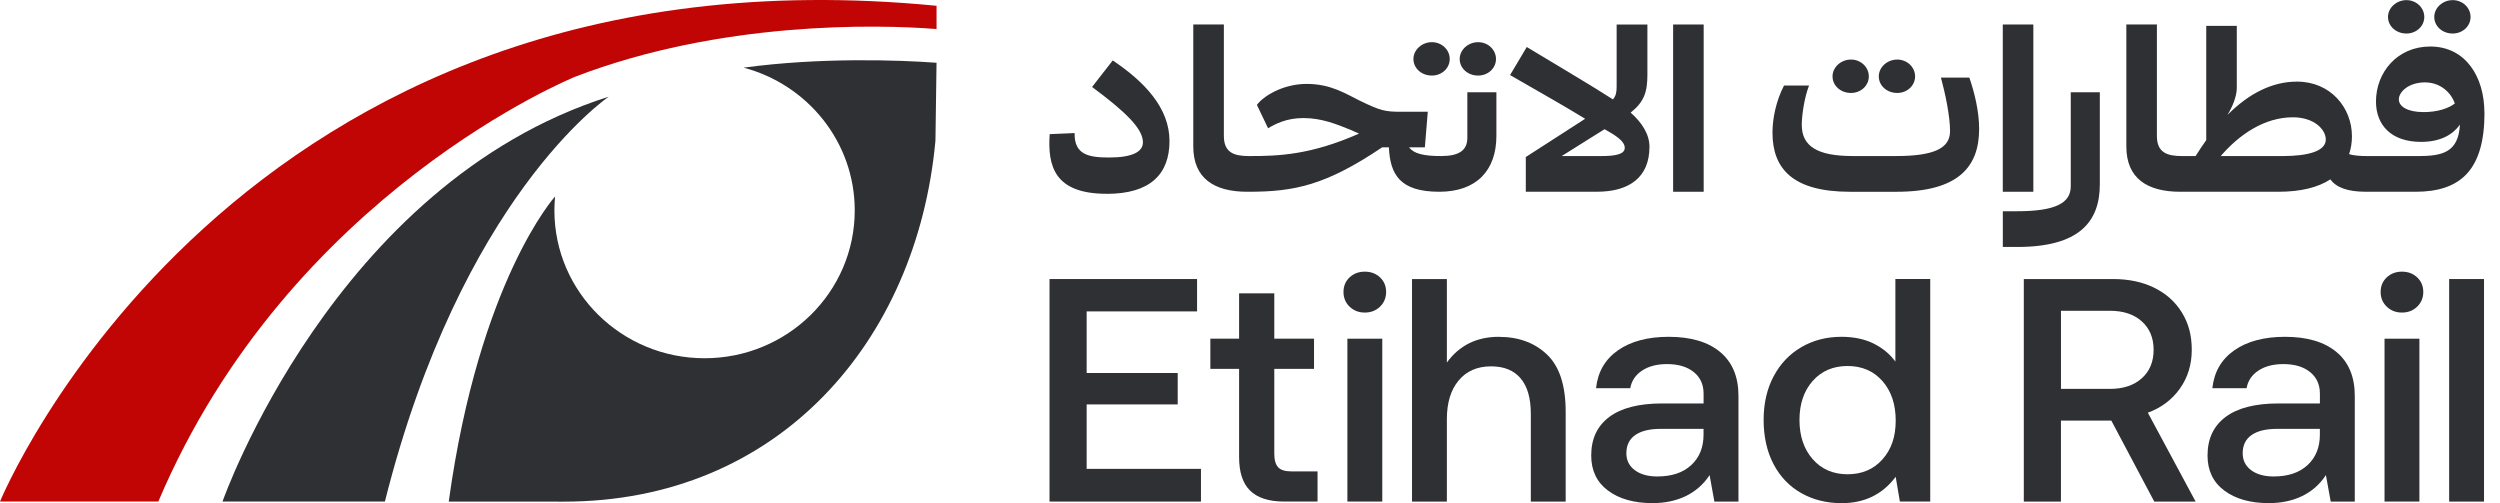 <svg width="159" height="32" viewBox="0 0 159 32" fill="none" xmlns="http://www.w3.org/2000/svg">
<path d="M155.992 2.132C156.624 2.132 157.128 1.665 157.128 1.079C157.128 0.492 156.624 0.008 155.992 0.008C155.359 0.008 154.819 0.491 154.819 1.079C154.819 1.667 155.334 2.132 155.992 2.132Z" fill="#2F3033"/>
<path d="M153.049 2.132C153.681 2.132 154.185 1.665 154.185 1.079C154.185 0.492 153.681 0.008 153.049 0.008C152.417 0.008 151.877 0.491 151.877 1.079C151.877 1.667 152.392 2.132 153.049 2.132Z" fill="#2F3033"/>
<path d="M158.008 7.167C158.008 4.866 156.797 2.958 154.563 2.958C152.473 2.958 151.112 4.597 151.112 6.459C151.112 7.948 152.079 9.024 153.98 9.024C155.277 9.024 156.039 8.514 156.451 7.925C156.358 9.709 155.315 9.927 153.773 9.927H150.605C150.036 9.927 149.657 9.883 149.402 9.804C149.519 9.458 149.584 9.074 149.584 8.667C149.584 6.851 148.225 5.19 146.089 5.19C144.501 5.19 143.019 5.955 141.668 7.307C141.976 6.803 142.26 6.148 142.26 5.582V1.645H140.317V8.912C140.091 9.234 139.865 9.564 139.64 9.925H138.765C137.817 9.925 137.179 9.698 137.179 8.646V1.558H135.235V9.317C135.235 11.327 136.542 12.196 138.667 12.196H144.899C146.345 12.196 147.44 11.915 148.206 11.409C148.589 11.913 149.265 12.196 150.494 12.196H153.626C156.502 12.196 158.014 10.799 158.014 7.166H158.011L158.008 7.167ZM154.117 7.128C153.172 7.128 152.566 6.798 152.566 6.321C152.566 5.843 153.19 5.24 154.223 5.24C155.257 5.24 155.906 5.938 156.129 6.581C155.745 6.881 155.056 7.13 154.121 7.13L154.117 7.128ZM145.191 9.925H141.238C142.431 8.542 144.024 7.46 145.831 7.46C147.157 7.46 147.92 8.217 147.92 8.878C147.92 9.614 146.79 9.925 145.191 9.925Z" fill="#2F3033"/>
<path d="M120.663 5.912C121.295 5.912 121.8 5.445 121.8 4.859C121.8 4.272 121.295 3.788 120.663 3.788C120.031 3.788 119.491 4.271 119.491 4.859C119.491 5.447 120.006 5.912 120.663 5.912Z" fill="#2F3033"/>
<path d="M117.721 5.912C118.353 5.912 118.857 5.445 118.857 4.859C118.857 4.272 118.353 3.788 117.721 3.788C117.089 3.788 116.549 4.271 116.549 4.859C116.549 5.447 117.064 5.912 117.721 5.912Z" fill="#2F3033"/>
<path d="M94.009 4.806C94.641 4.806 95.145 4.339 95.145 3.753C95.145 3.166 94.641 2.682 94.009 2.682C93.377 2.682 92.836 3.165 92.836 3.753C92.836 4.341 93.351 4.806 94.009 4.806Z" fill="#2F3033"/>
<path d="M91.067 4.806C91.698 4.806 92.203 4.339 92.203 3.753C92.203 3.166 91.698 2.682 91.067 2.682C90.434 2.682 89.894 3.165 89.894 3.753C89.894 4.341 90.409 4.806 91.067 4.806Z" fill="#2F3033"/>
<path d="M66.749 17.747V31.9H76.381V29.82H69.111V25.721H74.902V23.723H69.111V19.805H76.134V17.747H66.749Z" fill="#2F3033"/>
<path d="M81.292 29.718C81.127 29.544 81.045 29.253 81.045 28.85V23.459H83.572V21.541H81.045V18.654H78.806V21.541H76.978V23.459H78.806V29.071C78.806 30.026 79.035 30.733 79.495 31.192C79.953 31.651 80.675 31.899 81.662 31.899H83.796V29.981H82.132C81.734 29.981 81.454 29.894 81.29 29.718H81.292Z" fill="#2F3033"/>
<path d="M86.802 17.277C86.418 17.277 86.097 17.398 85.836 17.639C85.577 17.882 85.446 18.192 85.446 18.568C85.446 18.944 85.577 19.259 85.836 19.506C86.096 19.755 86.418 19.879 86.802 19.879C87.186 19.879 87.507 19.755 87.767 19.506C88.026 19.257 88.157 18.944 88.157 18.568C88.157 18.192 88.026 17.882 87.767 17.639C87.508 17.397 87.186 17.277 86.802 17.277Z" fill="#2F3033"/>
<path d="M87.913 21.541H85.694V31.899H87.913V21.541Z" fill="#2F3033"/>
<path d="M95.328 21.421C93.917 21.421 92.816 21.966 92.021 23.056V17.747H89.804V31.901H92.021V26.651C92.021 25.615 92.27 24.797 92.77 24.198C93.269 23.599 93.957 23.3 94.835 23.3C95.657 23.3 96.284 23.555 96.714 24.067C97.145 24.579 97.36 25.326 97.36 26.309V31.901H99.577V26.189C99.577 24.52 99.183 23.308 98.397 22.555C97.608 21.801 96.586 21.424 95.326 21.424V21.421H95.328Z" fill="#2F3033"/>
<path d="M109.405 22.39C108.632 21.745 107.539 21.421 106.13 21.421C104.801 21.421 103.726 21.707 102.906 22.278C102.084 22.851 101.62 23.655 101.508 24.691H103.685C103.767 24.221 104.017 23.846 104.434 23.571C104.851 23.294 105.382 23.156 106.027 23.156C106.739 23.156 107.304 23.325 107.721 23.661C108.138 23.997 108.348 24.456 108.348 25.035V25.66H105.698C104.233 25.66 103.118 25.946 102.351 26.517C101.585 27.09 101.201 27.906 101.201 28.97C101.201 29.925 101.557 30.671 102.269 31.201C102.982 31.733 103.927 31.999 105.104 31.999C106.651 31.999 107.95 31.413 108.73 30.216L109.035 31.901H110.566V25.176C110.566 23.966 110.179 23.036 109.405 22.39ZM108.346 27.639C108.346 28.446 108.087 29.093 107.566 29.577C107.044 30.062 106.327 30.303 105.409 30.303C104.805 30.303 104.328 30.17 103.971 29.901C103.614 29.631 103.437 29.275 103.437 28.83C103.437 28.319 103.625 27.933 104.001 27.67C104.377 27.407 104.914 27.276 105.613 27.276H108.345V27.639H108.346Z" fill="#2F3033"/>
<path d="M120.546 22.995C120.189 22.51 119.725 22.127 119.15 21.844C118.574 21.562 117.897 21.421 117.116 21.421C116.171 21.421 115.323 21.639 114.569 22.077C113.815 22.515 113.226 23.134 112.802 23.935C112.377 24.734 112.166 25.662 112.166 26.712C112.166 27.762 112.377 28.728 112.802 29.529C113.226 30.33 113.815 30.943 114.569 31.366C115.323 31.791 116.177 32.001 117.135 32.001C118.586 32.001 119.73 31.442 120.565 30.325L120.832 31.899H122.763V17.745H120.546V22.995ZM119.725 29.215C119.162 29.848 118.423 30.163 117.506 30.163C116.59 30.163 115.849 29.843 115.289 29.204C114.727 28.564 114.447 27.733 114.447 26.71C114.447 25.686 114.728 24.86 115.289 24.227C115.85 23.594 116.59 23.278 117.506 23.278C118.423 23.278 119.164 23.599 119.725 24.238C120.286 24.878 120.567 25.716 120.567 26.752C120.567 27.788 120.286 28.583 119.725 29.216" fill="#2F3033"/>
<path d="M138.636 24.722C139.141 24.016 139.396 23.191 139.396 22.249C139.396 21.306 139.187 20.556 138.768 19.876C138.351 19.197 137.765 18.672 137.011 18.301C136.258 17.93 135.382 17.747 134.382 17.747H128.714V31.9H131.076V26.752H134.281L137.011 31.9H139.641L136.602 26.247C137.451 25.939 138.128 25.43 138.636 24.724V24.722ZM134.199 24.733H131.078V19.766H134.199C135.047 19.766 135.722 19.991 136.221 20.441C136.721 20.892 136.97 21.494 136.97 22.249C136.97 23.003 136.721 23.605 136.221 24.056C135.722 24.507 135.047 24.733 134.199 24.733Z" fill="#2F3033"/>
<path d="M153.874 21.541H151.656V31.899H153.874V21.541Z" fill="#2F3033"/>
<path d="M152.765 17.277C152.381 17.277 152.06 17.398 151.799 17.639C151.54 17.882 151.409 18.192 151.409 18.568C151.409 18.944 151.54 19.259 151.799 19.506C152.059 19.755 152.381 19.879 152.765 19.879C153.149 19.879 153.47 19.755 153.73 19.506C153.989 19.257 154.121 18.944 154.121 18.568C154.121 18.192 153.989 17.882 153.73 17.639C153.471 17.397 153.149 17.277 152.765 17.277Z" fill="#2F3033"/>
<path d="M157.984 17.747H155.766V31.901H157.984V17.747Z" fill="#2F3033"/>
<path d="M70.383 12.329C73.157 12.329 74.38 11.075 74.38 8.968C74.38 6.862 72.784 5.193 70.77 3.843L69.455 5.532C71.588 7.111 72.69 8.183 72.69 9.051C72.69 9.673 71.979 10.017 70.546 10.017C69.245 10.017 68.316 9.846 68.346 8.463L66.76 8.531C66.622 10.572 67.066 12.325 70.381 12.325L70.383 12.329Z" fill="#2F3033"/>
<path d="M93.323 8.763C93.323 9.552 92.814 9.924 91.657 9.925C90.535 9.925 89.925 9.774 89.613 9.37H90.621L90.807 7.108H89.093C88.093 7.108 87.788 7.04 86.489 6.406C85.598 5.972 84.65 5.336 83.111 5.336C81.572 5.336 80.329 6.131 79.939 6.672L80.65 8.158C81.093 7.892 81.815 7.508 82.886 7.508C84.076 7.508 85.022 7.906 85.917 8.268C86.114 8.354 86.279 8.436 86.435 8.497C83.36 9.858 81.296 9.925 79.513 9.925H79.422C78.475 9.925 77.838 9.698 77.838 8.646V1.558H75.893V9.317C75.893 11.327 77.199 12.196 79.325 12.196H79.321H79.41C82.328 12.196 84.327 11.781 87.905 9.37H88.333C88.415 11.104 89.033 12.193 91.539 12.196H91.553C93.896 12.19 95.171 10.851 95.171 8.639V5.867H93.323V8.763Z" fill="#2F3033"/>
<path d="M104.907 9.345C104.907 8.542 104.44 7.813 103.709 7.161C104.576 6.47 104.775 5.85 104.775 4.739V1.561H102.818V5.498C102.818 5.848 102.786 6.078 102.584 6.322C101.187 5.422 99.262 4.299 97.102 2.99L96.04 4.775C98.111 5.962 99.645 6.837 100.816 7.554L97.041 9.987V12.195H101.555C103.636 12.195 104.905 11.265 104.905 9.343L104.907 9.345ZM101.836 9.925H99.324L102.05 8.216C102.784 8.629 103.334 8.981 103.334 9.404C103.334 9.827 102.696 9.925 101.833 9.925H101.836Z" fill="#2F3033"/>
<path d="M108.354 1.558H106.411V12.196H108.354V1.558Z" fill="#2F3033"/>
<path d="M123.444 4.937C123.724 5.963 124.024 7.408 124.024 8.339C124.024 9.426 123.013 9.924 120.596 9.924H117.83C115.563 9.924 114.593 9.291 114.593 7.94C114.593 7.327 114.759 6.193 115.056 5.439H113.464C112.959 6.413 112.73 7.528 112.73 8.441C112.73 10.733 114.025 12.197 117.658 12.197H120.613C124.547 12.197 125.873 10.614 125.873 8.203C125.873 7.082 125.578 5.885 125.251 4.937H123.444Z" fill="#2F3033"/>
<path d="M129.321 1.558H127.377V12.196H129.321V1.558Z" fill="#2F3033"/>
<path d="M148.603 22.39C147.83 21.745 146.737 21.421 145.327 21.421C143.998 21.421 142.924 21.707 142.104 22.278C141.282 22.851 140.818 23.655 140.705 24.691H142.883C142.965 24.221 143.215 23.846 143.632 23.571C144.049 23.294 144.58 23.156 145.225 23.156C145.937 23.156 146.501 23.325 146.918 23.661C147.336 23.997 147.546 24.456 147.546 25.035V25.66H144.896C143.431 25.66 142.316 25.946 141.549 26.517C140.783 27.09 140.399 27.906 140.399 28.97C140.399 29.925 140.754 30.671 141.467 31.201C142.18 31.733 143.125 31.999 144.302 31.999C145.849 31.999 147.148 31.413 147.928 30.216L148.233 31.901H149.764V25.176C149.764 23.966 149.377 23.036 148.603 22.39ZM147.544 27.639C147.544 28.446 147.285 29.093 146.764 29.577C146.242 30.062 145.525 30.303 144.607 30.303C144.003 30.303 143.526 30.17 143.169 29.901C142.812 29.631 142.635 29.275 142.635 28.83C142.635 28.319 142.823 27.933 143.199 27.67C143.575 27.407 144.112 27.276 144.811 27.276H147.543V27.639H147.544Z" fill="#2F3033"/>
<path d="M128.289 15.707C132.224 15.707 133.549 14.125 133.549 11.714V5.87H131.7V11.85C131.7 12.937 130.689 13.435 128.272 13.435H127.379V15.706H128.291L128.289 15.707Z" fill="#2F3033"/>
<path d="M2.14311e-05 31.899H10.069C18.419 12.198 36.603 4.871 36.603 4.871C45.8 1.345 55.715 1.541 59.565 1.847V0.368C14.722 -3.997 -0.021 31.946 2.14311e-05 31.899Z" fill="#C10505"/>
<path d="M47.29 4.302C51.361 5.377 54.361 9.034 54.361 13.382C54.361 18.574 50.085 22.784 44.81 22.784C39.536 22.784 35.26 18.574 35.26 13.382C35.26 13.082 35.276 12.786 35.304 12.494C35.304 12.494 30.485 17.817 28.54 31.9L35.864 31.904C49.503 31.904 58.317 21.729 59.494 8.952L59.564 3.992C57.214 3.817 52.161 3.639 47.29 4.303V4.302Z" fill="#2F3033"/>
<path d="M14.151 31.899H24.479C29.341 12.565 38.567 6.267 38.709 6.15C21.219 11.71 14.151 31.899 14.151 31.899Z" fill="#2F3033"/>
</svg>
